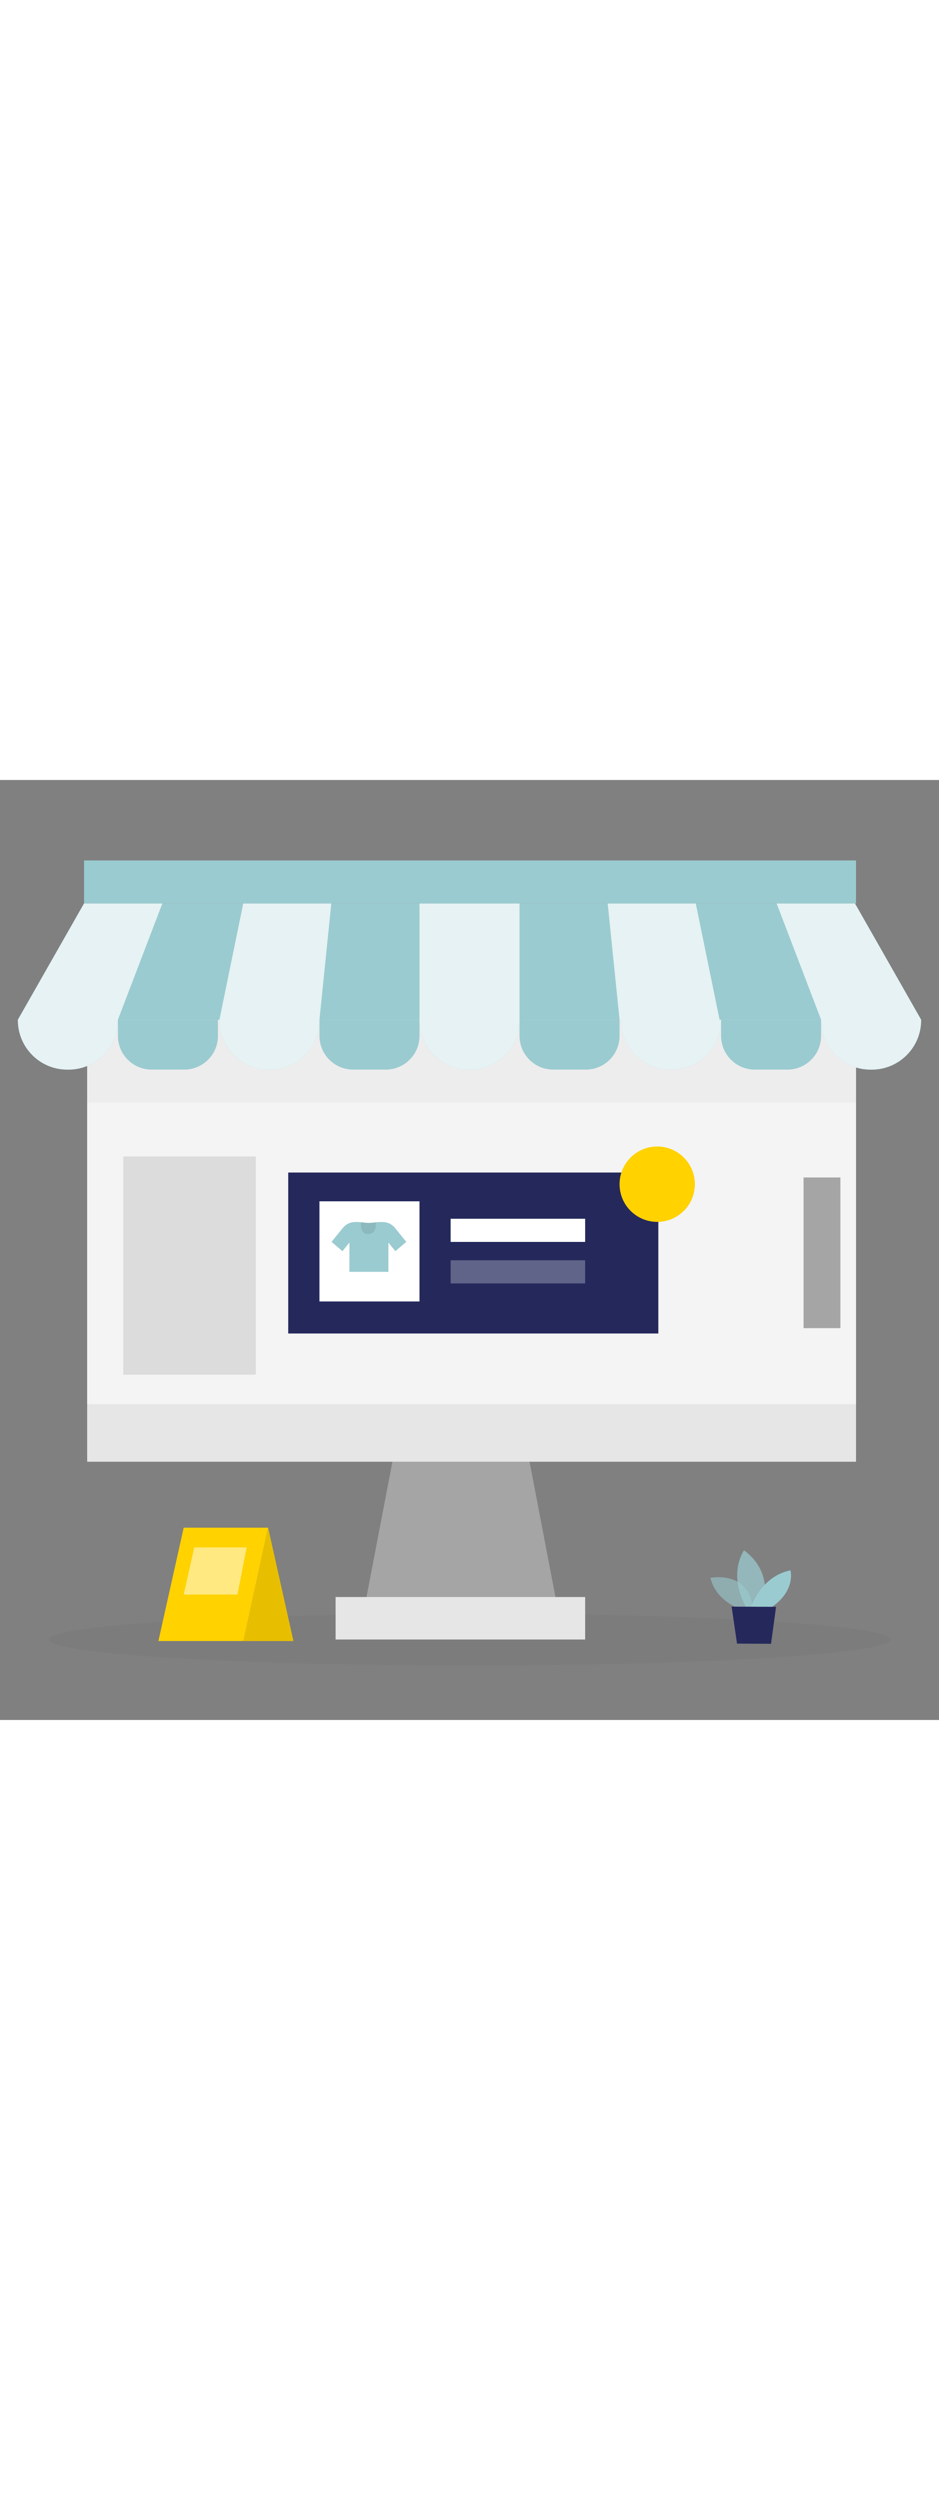 <svg id="_0329_online_store" xmlns="http://www.w3.org/2000/svg" viewBox="0 0 500 500" data-imageid="online-store-90" imageName="Online Store" class="illustrations_image" style="width: 188px;"><rect x="0" y="0" width="500" height="500" fill="#808080" stroke="none"/><defs><style>.cls-1_online-store-90{fill:#fff;}.cls-2_online-store-90{fill:#a5a5a5;}.cls-3_online-store-90{opacity:.58;}.cls-3_online-store-90,.cls-4_online-store-90,.cls-5_online-store-90,.cls-6_online-store-90,.cls-7_online-store-90,.cls-8_online-store-90,.cls-9_online-store-90,.cls-10_online-store-90,.cls-11_online-store-90{fill:none;}.cls-4_online-store-90{opacity:.56;}.cls-12_online-store-90{fill:#e6e6e6;}.cls-5_online-store-90{opacity:.03;}.cls-6_online-store-90{opacity:.09;}.cls-7_online-store-90{opacity:.73;}.cls-8_online-store-90{opacity:.5;}.cls-9_online-store-90{opacity:.28;}.cls-10_online-store-90{opacity:.75;}.cls-11_online-store-90{opacity:.3;}.cls-13_online-store-90{fill:#24285b;}.cls-14_online-store-90{fill:#000001;}.cls-15_online-store-90{fill:#ffd200;}.cls-16_online-store-90{fill:#68e1fd;}</style></defs><g id="sd_online-store-90" class="cls-5_online-store-90"><ellipse class="cls-14_online-store-90" cx="250" cy="457.21" rx="224.1" ry="13.84"/></g><g id="plant_online-store-90"><g class="cls-3_online-store-90"><path class="cls-16_online-store-90 targetColor" d="m395.57,441.48s-14.19-3.87-17.27-17.08c0,0,21.98-4.44,22.61,18.25l-5.33-1.17Z" style="fill: rgb(154, 203, 208);"/></g><g class="cls-7_online-store-90"><path class="cls-16_online-store-90 targetColor" d="m397.31,440.07s-9.91-15.67-1.19-30.32c0,0,16.71,10.61,9.29,30.36l-8.1-.03Z" style="fill: rgb(154, 203, 208);"/></g><path class="cls-16_online-store-90 targetColor" d="m399.86,440.08s5.24-16.55,21.07-19.68c0,0,2.97,10.75-10.25,19.73l-10.82-.05Z" style="fill: rgb(154, 203, 208);"/><polygon class="cls-13_online-store-90" points="389.58 439.71 392.45 459.38 410.56 459.46 413.23 439.81 389.58 439.71"/></g><g id="promo_online-store-90"><polygon class="cls-15_online-store-90" points="84.34 458 97.82 397.71 142.76 397.71 129.65 458 84.34 458"/><polygon class="cls-15_online-store-90" points="142.76 397.71 156.24 458 129.65 458 142.76 397.71"/><g class="cls-6_online-store-90"><polygon class="cls-14_online-store-90" points="142.76 397.71 156.24 458 129.65 458 142.76 397.71"/></g><g class="cls-8_online-store-90"><polygon class="cls-1_online-store-90" points="103.44 408.2 97.82 433.28 126.47 433.28 131.34 408.2 103.44 408.2"/></g></g><g id="marketplace_online-store-90"><polygon class="cls-2_online-store-90" points="214.52 333.64 193.03 445.68 297.9 445.68 276.41 333.64 214.52 333.64"/><rect class="cls-12_online-store-90" x="178.7" y="434.6" width="132.88" height="22.6"/><rect class="cls-12_online-store-90" x="46.42" y="96.21" width="409.4" height="266.42"/><g class="cls-4_online-store-90"><rect class="cls-1_online-store-90" x="46.42" y="96.21" width="409.4" height="235.81"/></g><circle class="cls-13_online-store-90" cx="77.85" cy="95.24" r="8.61"/><circle class="cls-16_online-store-90 targetColor" cx="103.47" cy="95.24" r="8.61" style="fill: rgb(154, 203, 208);"/><circle class="cls-15_online-store-90" cx="127.61" cy="95.24" r="8.61"/><g class="cls-5_online-store-90"><polygon class="cls-14_online-store-90" points="46.42 146.07 46.42 171.61 455.81 171.61 455.81 125.1 283.19 97.87 92.1 120.35 62.78 126.23 46.69 143.59 46.42 146.07"/></g><polygon class="cls-16_online-store-90 targetColor" points="455.24 65.67 250.86 65.67 249.14 65.67 44.76 65.67 9.51 127.54 249.14 127.54 250.86 127.54 490.49 127.54 455.24 65.67" style="fill: rgb(154, 203, 208);"/><path class="cls-16_online-store-90 targetColor" d="m62.78,127.54h53.27v8.58c0,9.9-8.04,17.93-17.93,17.93h-17.4c-9.9,0-17.93-8.04-17.93-17.93v-8.58h0Z" style="fill: rgb(154, 203, 208);"/><path class="cls-16_online-store-90 targetColor" d="m170.1,127.54h53.27v8.58c0,9.9-8.04,17.93-17.93,17.93h-17.4c-9.9,0-17.93-8.04-17.93-17.93v-8.58h0Z" style="fill: rgb(154, 203, 208);"/><path class="cls-16_online-store-90 targetColor" d="m276.63,127.54h53.27v8.58c0,9.9-8.04,17.93-17.93,17.93h-17.4c-9.9,0-17.93-8.04-17.93-17.93v-8.58h0Z" style="fill: rgb(154, 203, 208);"/><path class="cls-16_online-store-90 targetColor" d="m383.95,127.54h53.27v8.58c0,9.9-8.04,17.93-17.93,17.93h-17.4c-9.9,0-17.93-8.04-17.93-17.93v-8.58h0Z" style="fill: rgb(154, 203, 208);"/><path class="cls-16_online-store-90 targetColor" d="m223.37,127.54v.22c0,14.53,11.78,26.3,26.3,26.3h.67c14.53,0,26.3-11.78,26.3-26.3v-62.08h-53.27v61.87Z" style="fill: rgb(154, 203, 208);"/><path class="cls-16_online-store-90 targetColor" d="m116.83,127.54v.22c0,14.53,11.78,26.3,26.3,26.3h.67c14.53,0,26.3-11.78,26.3-26.3v-.22l6.32-61.87h-46.9l-12.69,61.87Z" style="fill: rgb(154, 203, 208);"/><path class="cls-16_online-store-90 targetColor" d="m9.51,127.54v.22c0,14.53,11.78,26.3,26.3,26.3h.67c14.53,0,26.3-11.78,26.3-26.3v-.22l23.68-61.87h-41.7L9.51,127.54Z" style="fill: rgb(154, 203, 208);"/><path class="cls-16_online-store-90 targetColor" d="m370.48,65.67h-46.9l6.32,61.87h.77v.22c0,14.53,11.78,26.3,26.3,26.3h.67c14.53,0,26.3-11.78,26.3-26.3v-.22h-.77l-12.69-61.87Z" style="fill: rgb(154, 203, 208);"/><path class="cls-16_online-store-90 targetColor" d="m455.24,65.67h-41.7l23.68,61.87v.22c0,14.53,11.78,26.3,26.3,26.3h.67c14.53,0,26.3-11.78,26.3-26.3v-.22l-35.25-61.87Z" style="fill: rgb(154, 203, 208);"/><g class="cls-10_online-store-90"><path class="cls-1_online-store-90" d="m223.37,127.54v.22c0,14.53,11.78,26.3,26.3,26.3h.67c14.53,0,26.3-11.78,26.3-26.3v-62.08h-53.27v61.87Z"/><path class="cls-1_online-store-90" d="m116.83,127.54v.22c0,14.53,11.78,26.3,26.3,26.3h.67c14.53,0,26.3-11.78,26.3-26.3v-.22l6.32-61.87h-46.9l-12.69,61.87Z"/><path class="cls-1_online-store-90" d="m9.51,127.54v.22c0,14.53,11.78,26.3,26.3,26.3h.67c14.53,0,26.3-11.78,26.3-26.3v-.22l23.68-61.87h-41.7L9.51,127.54Z"/><path class="cls-1_online-store-90" d="m370.48,65.67h-46.9l6.32,61.87h.77v.22c0,14.53,11.78,26.3,26.3,26.3h.67c14.53,0,26.3-11.78,26.3-26.3v-.22h-.77l-12.69-61.87Z"/><path class="cls-1_online-store-90" d="m455.24,65.67h-41.7l23.68,61.87v.22c0,14.53,11.78,26.3,26.3,26.3h.67c14.53,0,26.3-11.78,26.3-26.3v-.22l-35.25-61.87Z"/></g><rect class="cls-16_online-store-90 targetColor" x="44.76" y="42.79" width="411.05" height="22.88" style="fill: rgb(154, 203, 208);"/><rect class="cls-13_online-store-90" x="153.47" y="208.8" width="197.08" height="85.62"/><rect class="cls-1_online-store-90" x="170.1" y="224.11" width="53.27" height="53.27"/><path class="cls-16_online-store-90 targetColor" d="m204.5,235.17c-2.11-.16-4.13.03-5.62.26-1.63.25-3.27.25-4.9,0-1.49-.23-3.5-.42-5.62-.26-2.28.17-4.37,1.33-5.81,3.1l-6.01,7.42,5.81,4.94,3.71-4.57v15.57h20.76v-15.57l3.71,4.57,5.81-4.94-6.01-7.42c-1.44-1.78-3.53-2.93-5.81-3.1Z" style="fill: rgb(154, 203, 208);"/><g class="cls-6_online-store-90"><path class="cls-14_online-store-90" d="m192.25,235.22s-1.13,6.34,3.81,6.28c4.94-.06,4-6.22,4-6.22,0,0-3.47.52-7.82-.06Z"/></g><circle class="cls-15_online-store-90" cx="349.95" cy="215" r="20.05"/><rect class="cls-1_online-store-90" x="239.95" y="233.39" width="71.63" height="12.31"/><g class="cls-9_online-store-90"><rect class="cls-1_online-store-90" x="239.95" y="255.48" width="71.63" height="12.31"/></g><g class="cls-11_online-store-90"><rect class="cls-2_online-store-90" x="65.65" y="200.25" width="70.57" height="116.08"/></g><rect class="cls-2_online-store-90" x="427.88" y="211.42" width="19.62" height="80.16"/></g></svg>